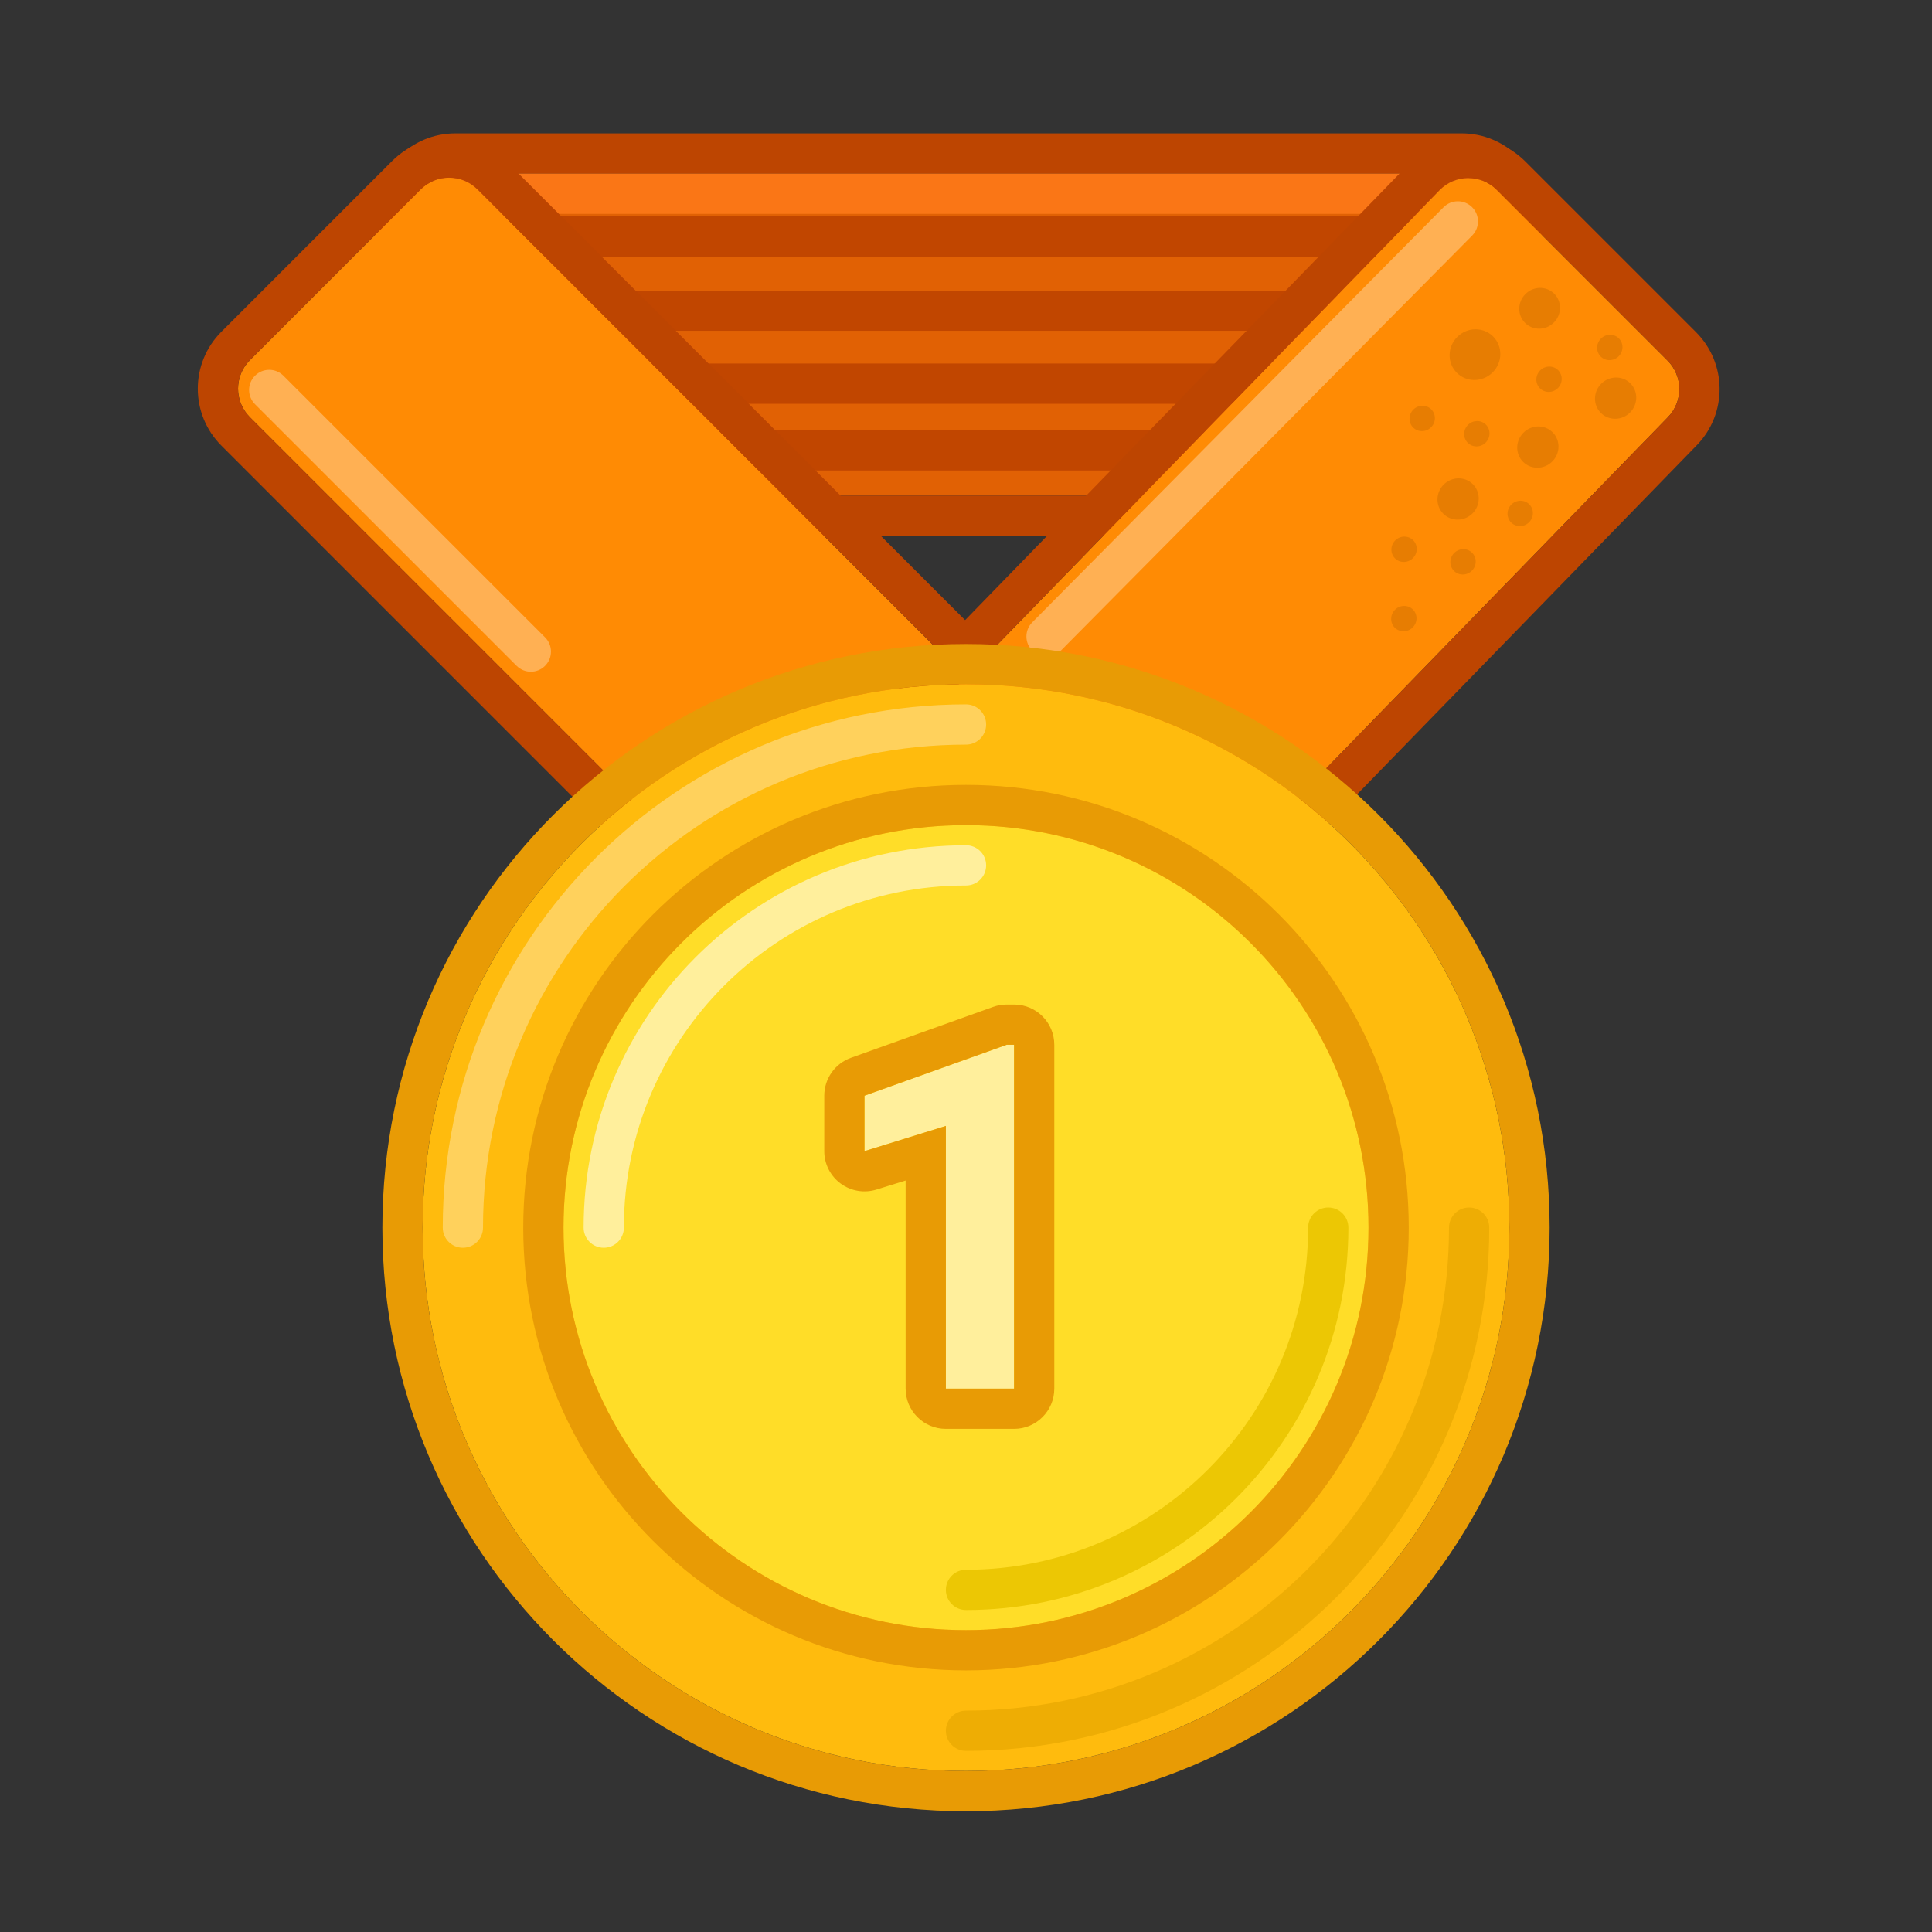 <svg width="96" height="96" viewBox="0 0 96 96" fill="none" xmlns="http://www.w3.org/2000/svg">
<rect x="0" y="0" width="96" height="96" fill="#333333" stroke="none"/>
<path d="M72.627 8.627C73.732 8.627 74.627 9.522 74.627 10.627L74.627 22.627C74.627 23.732 73.732 24.627 72.627 24.627L22.627 24.627C21.523 24.627 20.627 23.732 20.627 22.627L20.627 10.627C20.627 9.522 21.523 8.627 22.627 8.627L72.627 8.627Z" fill="#E16104"/>
<path fill-rule="evenodd" clip-rule="evenodd" d="M76.627 10.627L76.627 22.627C76.627 24.836 74.837 26.627 72.627 26.627L22.627 26.627C20.418 26.627 18.627 24.836 18.627 22.627L18.627 10.627C18.627 8.418 20.418 6.627 22.627 6.627L72.627 6.627C74.837 6.627 76.627 8.418 76.627 10.627ZM74.627 10.627C74.627 9.522 73.732 8.627 72.627 8.627L22.627 8.627C21.523 8.627 20.627 9.522 20.627 10.627L20.627 22.627C20.627 23.732 21.523 24.627 22.627 24.627L72.627 24.627C73.732 24.627 74.627 23.732 74.627 22.627L74.627 10.627Z" fill="#BD4501"/>
<path fill-rule="evenodd" clip-rule="evenodd" d="M22.445 9.627C22.445 9.075 22.892 8.627 23.445 8.627H72.377C72.929 8.627 73.377 9.075 73.377 9.627C73.377 10.179 72.929 10.627 72.377 10.627H23.445C22.892 10.627 22.445 10.179 22.445 9.627Z" fill="#FA7616"/>
<path fill-rule="evenodd" clip-rule="evenodd" d="M22.065 15.44C22.065 14.887 22.512 14.44 23.065 14.44H71.997C72.55 14.44 72.997 14.887 72.997 15.44C72.997 15.992 72.55 16.439 71.997 16.439H23.065C22.512 16.439 22.065 15.992 22.065 15.44Z" fill="#C14600"/>
<path fill-rule="evenodd" clip-rule="evenodd" d="M22.065 11.752C22.065 11.2 22.512 10.752 23.065 10.752H71.997C72.55 10.752 72.997 11.2 72.997 11.752C72.997 12.304 72.55 12.752 71.997 12.752H23.065C22.512 12.752 22.065 12.304 22.065 11.752Z" fill="#C14600"/>
<path fill-rule="evenodd" clip-rule="evenodd" d="M22.065 19.064C22.065 18.512 22.512 18.064 23.065 18.064H71.997C72.55 18.064 72.997 18.512 72.997 19.064C72.997 19.617 72.55 20.064 71.997 20.064H23.065C22.512 20.064 22.065 19.617 22.065 19.064Z" fill="#C14600"/>
<path fill-rule="evenodd" clip-rule="evenodd" d="M22.445 22.377C22.445 21.825 22.892 21.377 23.445 21.377H72.377C72.929 21.377 73.377 21.825 73.377 22.377C73.377 22.929 72.929 23.377 72.377 23.377H23.445C22.892 23.377 22.445 22.929 22.445 22.377Z" fill="#C14600"/>
<path d="M23.728 9.414C22.947 8.633 21.681 8.633 20.899 9.414L12.414 17.899C11.633 18.68 11.633 19.947 12.414 20.728L46.527 54.841C47.308 55.622 48.574 55.622 49.355 54.841L57.841 46.355C58.622 45.574 58.622 44.308 57.841 43.527L23.728 9.414Z" fill="#FF8B04"/>
<path fill-rule="evenodd" clip-rule="evenodd" d="M19.485 8L11 16.486C9.438 18.048 9.438 20.58 11 22.142L45.113 56.255C46.675 57.817 49.208 57.817 50.77 56.255L59.255 47.77C60.817 46.208 60.817 43.675 59.255 42.113L25.142 8C23.58 6.438 21.047 6.438 19.485 8ZM20.899 9.415C21.681 8.633 22.947 8.633 23.728 9.415L57.841 43.527C58.622 44.308 58.622 45.575 57.841 46.356L49.355 54.841C48.574 55.622 47.308 55.622 46.527 54.841L12.414 20.728C11.633 19.947 11.633 18.681 12.414 17.9L20.899 9.415Z" fill="#BD4501"/>
<path d="M71.527 9.453C72.305 8.654 73.586 8.645 74.375 9.434L82.86 17.919C83.633 18.692 83.642 19.944 82.879 20.728L49.728 54.801C48.95 55.601 47.669 55.61 46.88 54.821L38.395 46.336C37.621 45.563 37.613 44.311 38.376 43.527L71.527 9.453Z" fill="#FF8B04"/>
<path fill-rule="evenodd" clip-rule="evenodd" d="M75.789 8.02L84.274 16.505C85.821 18.052 85.838 20.555 84.313 22.123L51.161 56.197C49.606 57.795 47.043 57.813 45.466 56.236L36.981 47.751C35.434 46.204 35.416 43.701 36.942 42.133L70.094 8.059C71.649 6.46 74.212 6.443 75.789 8.02ZM74.375 9.434C73.586 8.645 72.305 8.654 71.527 9.454L38.376 43.528C37.613 44.312 37.621 45.563 38.395 46.336L46.88 54.821C47.669 55.61 48.95 55.601 49.728 54.802L82.879 20.728C83.642 19.944 83.633 18.692 82.86 17.919L74.375 9.434Z" fill="#BD4501"/>
<path fill-rule="evenodd" clip-rule="evenodd" d="M73.144 10.292C73.536 10.68 73.539 11.313 73.15 11.706L52.712 32.331C52.324 32.723 51.691 32.726 51.298 32.337C50.906 31.948 50.903 31.315 51.292 30.923L71.729 10.298C72.118 9.906 72.751 9.903 73.144 10.292Z" fill="#FFB053"/>
<path fill-rule="evenodd" clip-rule="evenodd" d="M12.67 18.67C13.061 18.279 13.694 18.279 14.084 18.67L27.084 31.67C27.475 32.06 27.475 32.694 27.084 33.084C26.694 33.475 26.061 33.475 25.67 33.084L12.67 20.084C12.28 19.694 12.28 19.06 12.67 18.67Z" fill="#FFB053"/>
<path d="M77.211 16.026C76.811 16.427 76.17 16.435 75.779 16.044C75.388 15.653 75.396 15.012 75.797 14.612C76.197 14.211 76.838 14.203 77.229 14.594C77.62 14.985 77.612 15.626 77.211 16.026Z" fill="#E77D02"/>
<path d="M74.17 18.502C73.672 19 72.874 19.01 72.388 18.524C71.902 18.038 71.912 17.241 72.41 16.743C72.908 16.245 73.706 16.235 74.192 16.721C74.678 17.207 74.668 18.004 74.17 18.502Z" fill="#E77D02"/>
<path d="M77.41 19.285C77.161 19.534 76.763 19.539 76.519 19.296C76.277 19.053 76.281 18.654 76.531 18.405C76.78 18.156 77.178 18.151 77.421 18.394C77.664 18.637 77.659 19.036 77.41 19.285Z" fill="#E77D02"/>
<path d="M70.207 27.733C69.958 27.982 69.559 27.987 69.316 27.744C69.073 27.501 69.078 27.102 69.327 26.853C69.576 26.604 69.975 26.599 70.218 26.842C70.461 27.085 70.456 27.484 70.207 27.733Z" fill="#E77D02"/>
<path d="M73.823 21.992C73.574 22.241 73.175 22.246 72.932 22.003C72.689 21.76 72.694 21.361 72.943 21.112C73.192 20.863 73.591 20.858 73.834 21.101C74.077 21.344 74.072 21.743 73.823 21.992Z" fill="#E77D02"/>
<path d="M70.196 31.177C69.947 31.425 69.548 31.43 69.305 31.188C69.062 30.945 69.067 30.546 69.316 30.297C69.565 30.048 69.964 30.043 70.207 30.286C70.45 30.529 70.445 30.927 70.196 31.177Z" fill="#E77D02"/>
<path d="M71.109 21.232C70.859 21.481 70.461 21.486 70.218 21.243C69.975 21 69.98 20.601 70.229 20.352C70.478 20.103 70.876 20.098 71.12 20.341C71.362 20.584 71.358 20.983 71.109 21.232Z" fill="#E77D02"/>
<path d="M73.137 28.357C72.888 28.606 72.49 28.611 72.247 28.368C72.004 28.125 72.008 27.726 72.258 27.477C72.507 27.228 72.906 27.223 73.148 27.466C73.391 27.709 73.386 28.108 73.137 28.357Z" fill="#E77D02"/>
<path d="M80.43 17.706C80.18 17.955 79.782 17.96 79.539 17.717C79.296 17.474 79.301 17.075 79.55 16.826C79.799 16.577 80.198 16.572 80.441 16.815C80.683 17.058 80.679 17.457 80.43 17.706Z" fill="#E77D02"/>
<path d="M77.131 22.931C76.726 23.337 76.077 23.345 75.681 22.949C75.286 22.554 75.294 21.905 75.699 21.5C76.105 21.094 76.754 21.086 77.149 21.482C77.545 21.877 77.537 22.526 77.131 22.931Z" fill="#E77D02"/>
<path d="M80.995 20.5C80.59 20.905 79.94 20.913 79.545 20.518C79.15 20.122 79.158 19.473 79.563 19.068C79.968 18.663 80.617 18.654 81.013 19.05C81.408 19.445 81.4 20.094 80.995 20.5Z" fill="#E77D02"/>
<path d="M73.168 25.511C72.763 25.916 72.114 25.924 71.718 25.528C71.323 25.133 71.331 24.484 71.736 24.079C72.141 23.673 72.791 23.665 73.186 24.061C73.581 24.456 73.573 25.105 73.168 25.511Z" fill="#E77D02"/>
<path d="M75.978 25.951C75.729 26.2 75.33 26.205 75.087 25.962C74.844 25.719 74.849 25.32 75.098 25.071C75.347 24.822 75.746 24.817 75.989 25.06C76.232 25.303 76.227 25.702 75.978 25.951Z" fill="#E77D02"/>
<path d="M75 61C75 75.912 62.912 88 48 88C33.088 88 21 75.912 21 61C21 46.088 33.088 34 48 34C62.912 34 75 46.088 75 61Z" fill="#FFBB0D"/>
<path fill-rule="evenodd" clip-rule="evenodd" d="M77 61C77 77.016 64.016 90 48 90C31.984 90 19 77.016 19 61C19 44.984 31.984 32 48 32C64.016 32 77 44.984 77 61ZM48 88C62.912 88 75 75.912 75 61C75 46.088 62.912 34 48 34C33.088 34 21 46.088 21 61C21 75.912 33.088 88 48 88Z" fill="#E89B05"/>
<path fill-rule="evenodd" clip-rule="evenodd" d="M23 62C22.448 62 22 61.552 22 61C22 46.641 33.641 35 48 35C48.552 35 49 35.448 49 36C49 36.552 48.552 37 48 37C34.745 37 24 47.745 24 61C24 61.552 23.552 62 23 62Z" fill="#FFD15C"/>
<path fill-rule="evenodd" clip-rule="evenodd" d="M73 60C73.552 60 74 60.448 74 61C74 75.359 62.359 87 48 87C47.448 87 47 86.552 47 86C47 85.448 47.448 85 48 85C61.255 85 72 74.255 72 61C72 60.448 72.448 60 73 60Z" fill="#EEAD04"/>
<path d="M68 61C68 72.046 59.046 81 48 81C36.954 81 28 72.046 28 61C28 49.954 36.954 41 48 41C59.046 41 68 49.954 68 61Z" fill="#FFDD28"/>
<path fill-rule="evenodd" clip-rule="evenodd" d="M70 61C70 73.15 60.15 83 48 83C35.85 83 26 73.15 26 61C26 48.85 35.85 39 48 39C60.15 39 70 48.85 70 61ZM48 81C59.046 81 68 72.046 68 61C68 49.954 59.046 41 48 41C36.954 41 28 49.954 28 61C28 72.046 36.954 81 48 81Z" fill="#E89B05"/>
<path fill-rule="evenodd" clip-rule="evenodd" d="M48 78C57.389 78 65 70.389 65 61C65 60.448 65.448 60 66 60C66.552 60 67 60.448 67 61C67 71.493 58.493 80 48 80C47.448 80 47 79.552 47 79C47 78.448 47.448 78 48 78Z" fill="#ECC704"/>
<path fill-rule="evenodd" clip-rule="evenodd" d="M48 44C38.611 44 31 51.611 31 61C31 61.552 30.552 62 30 62C29.448 62 29 61.552 29 61C29 50.507 37.507 42 48 42C48.552 42 49 42.448 49 43C49 43.552 48.552 44 48 44Z" fill="#FFEF9C"/>
<path d="M50.387 69H47V55.945L42.957 57.199V54.445L50.023 51.914H50.387V69Z" fill="#FFEF9C"/>
<path fill-rule="evenodd" clip-rule="evenodd" d="M52.387 69C52.387 70.105 51.491 71 50.387 71H47C45.895 71 45 70.105 45 69V58.66L43.55 59.109C42.943 59.298 42.282 59.186 41.771 58.809C41.259 58.432 40.957 57.835 40.957 57.199V54.445C40.957 53.601 41.487 52.847 42.283 52.562L49.349 50.031C49.565 49.954 49.794 49.914 50.023 49.914H50.387C51.491 49.914 52.387 50.809 52.387 51.914V69ZM47 55.945V69H50.387V51.914H50.023L42.957 54.445V57.199L47 55.945Z" fill="#E89B05"/>
</svg>

